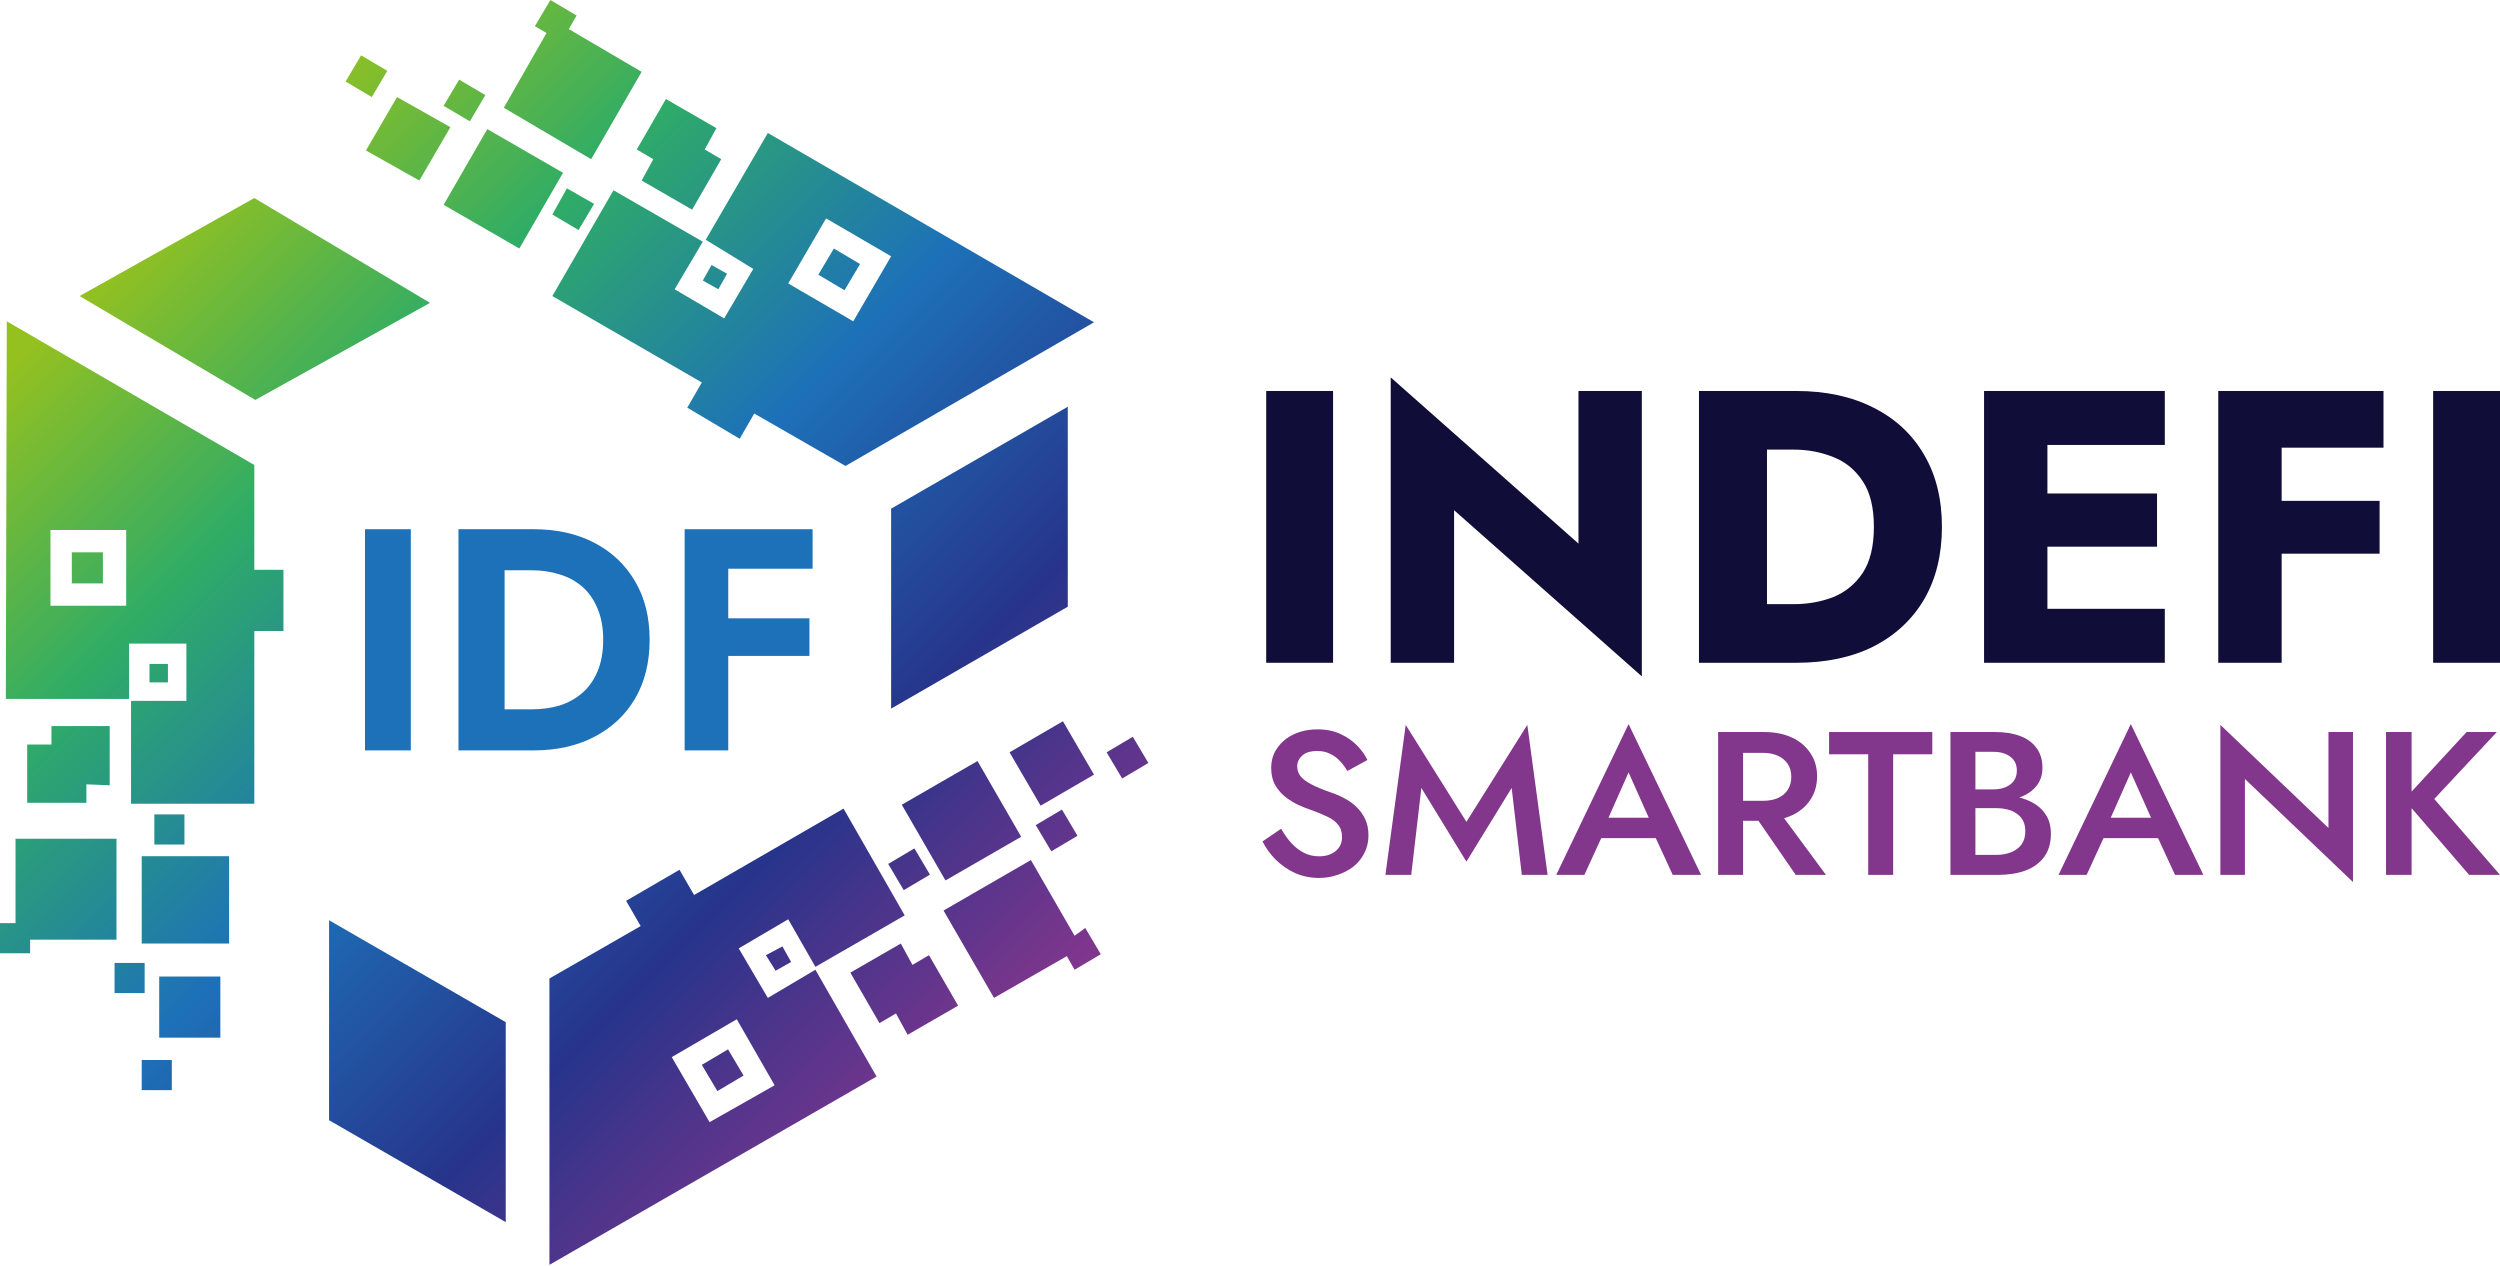 <svg width="237" height="120" viewBox="0 0 237 120" fill="none" xmlns="http://www.w3.org/2000/svg">
<path d="M34.601 50.17V71.137H38.944V50.17H34.601Z" fill="#1D71B8"/>
<path d="M43.464 50.17V71.137H47.837V50.17H43.464ZM50.592 71.137C52.789 71.137 54.706 70.708 56.343 69.849C58.001 68.991 59.288 67.782 60.207 66.225C61.126 64.647 61.585 62.79 61.585 60.654C61.585 58.517 61.126 56.67 60.207 55.113C59.288 53.535 58.001 52.317 56.343 51.458C54.706 50.6 52.789 50.17 50.592 50.17H46.219V54.064H50.442C51.361 54.064 52.23 54.194 53.048 54.454C53.867 54.693 54.586 55.083 55.205 55.622C55.824 56.161 56.303 56.85 56.643 57.688C57.002 58.507 57.182 59.496 57.182 60.654C57.182 61.812 57.002 62.81 56.643 63.649C56.303 64.468 55.824 65.147 55.205 65.686C54.586 66.225 53.867 66.624 53.048 66.884C52.23 67.124 51.361 67.243 50.442 67.243H46.219V71.137H50.592Z" fill="#1D71B8"/>
<path d="M67.66 53.914H77.035V50.17H67.66V53.914ZM67.66 62.181H76.735V58.617H67.66V62.181ZM64.904 50.17V71.137H69.038V50.17H64.904Z" fill="#1D71B8"/>
<path d="M68.098 27.423L66.625 26.595L67.454 25.122L68.926 25.951L68.098 27.423ZM101.226 38.558L84.478 48.221V67.177L101.226 57.515V38.558ZM31.196 87.239V106.196L47.944 115.858V96.901L31.196 87.239ZM40.767 28.712L24.11 18.773L7.546 28.067L24.202 37.914L40.767 28.712ZM46.196 12.239L42.055 19.417L49.233 23.558L53.374 16.38L46.196 12.239ZM39.754 17.116L42.699 12.055L37.638 9.202L34.693 14.264L39.754 17.116ZM56.043 15.092L60.828 6.81L53.926 2.761L54.662 1.472L52.178 0L50.705 2.485L51.809 3.129L47.76 10.215L56.043 15.092ZM61.932 15.092L60.828 17.116L65.613 19.877L68.374 15.092L66.809 14.172L67.914 12.147L63.128 9.386L60.368 14.172L61.932 15.092ZM66.901 22.73L72.791 12.607L103.711 30.552L80.153 44.172L71.503 39.202L70.122 41.595L65.153 38.65L66.533 36.257L52.362 28.067L58.159 18.037L66.625 22.914L63.957 27.423L68.65 30.184L71.411 25.491L66.901 22.73ZM74.723 26.871L80.889 30.46L84.478 24.294L78.312 20.705L74.723 26.871ZM46.012 9.018L43.527 7.546L42.055 10.031L44.54 11.503L46.012 9.018ZM36.718 6.718L34.233 5.245L32.761 7.73L35.245 9.202L36.718 6.718ZM53.742 17.853L52.362 20.337L54.846 21.81L56.319 19.325L53.742 17.853ZM79.049 23.558L77.576 26.043L80.061 27.515L81.533 25.03L79.049 23.558ZM96.809 79.325L92.668 72.147L85.49 76.288L89.631 83.466L96.809 79.325ZM100.766 68.374L95.705 71.319L98.65 76.38L103.711 73.435L100.766 68.374ZM101.871 88.711L97.729 81.533L89.447 86.319L94.233 94.601L101.134 90.644L101.871 91.932L104.355 90.46L102.883 87.975L101.871 88.711ZM86.502 91.472L85.398 89.447L80.613 92.208L83.374 96.993L84.938 96.073L86.042 98.097L90.828 95.337L88.067 90.552L86.502 91.472ZM77.3 91.932L83.098 102.055L52.086 119.907V92.76L60.736 87.791L59.355 85.398L64.417 82.454L65.797 84.846L79.969 76.656L85.766 86.779L77.3 91.656L74.723 87.147L70.03 89.907L72.791 94.601L77.3 91.932ZM73.435 102.883L69.846 96.625L63.681 100.214L67.269 106.38L73.435 102.883ZM99.662 80.705L102.147 79.233L100.674 76.748L98.19 78.22L99.662 80.705ZM107.392 69.846L104.907 71.319L106.38 73.803L108.864 72.331L107.392 69.846ZM85.674 84.386L88.159 82.914L86.687 80.429L84.202 81.901L85.674 84.386ZM66.533 100.95L68.006 103.435L70.49 101.963L69.018 99.478L66.533 100.95ZM13.435 89.447H21.718V81.165H13.435V89.447ZM15.092 98.374H20.889V92.576H15.092V98.374ZM11.043 79.509H1.472V87.515H0V90.368H2.853V89.079H11.043V79.509ZM10.399 74.447V68.834H4.877V70.582H2.577V76.104H8.19V74.355L10.399 74.447ZM24.11 54.018H26.871V59.816H24.11V76.196H12.423V66.441H17.669V61.012H12.239V66.257H0.552L0.644 30.46L24.11 44.08V54.018ZM11.963 50.245H4.785V57.423H11.963V50.245ZM13.712 91.288H10.859V94.141H13.712V91.288ZM13.435 103.343H16.288V100.49H13.435V103.343ZM14.632 77.208V80.061H17.485V77.208H14.632ZM9.755 52.362H6.81V55.306H9.755V52.362ZM72.607 90.552L73.527 92.024L74.999 91.196L74.171 89.723L72.607 90.552ZM14.172 62.944V64.693H15.92V62.944H14.172Z" fill="url(#paint0_linear)"/>
<path d="M121.451 78.567L119.687 79.767C119.994 80.386 120.408 80.96 120.93 81.489C121.464 82.018 122.079 82.444 122.774 82.766C123.482 83.076 124.244 83.23 125.06 83.23C125.661 83.23 126.236 83.134 126.784 82.94C127.345 82.76 127.846 82.502 128.287 82.166C128.728 81.818 129.076 81.392 129.33 80.889C129.597 80.386 129.731 79.819 129.731 79.186C129.731 78.593 129.624 78.077 129.41 77.638C129.196 77.187 128.916 76.8 128.568 76.478C128.234 76.155 127.853 75.884 127.425 75.665C127.011 75.446 126.59 75.265 126.162 75.123C125.414 74.865 124.806 74.614 124.338 74.368C123.87 74.123 123.522 73.865 123.295 73.594C123.081 73.311 122.974 72.995 122.974 72.646C122.974 72.259 123.128 71.924 123.436 71.64C123.743 71.344 124.224 71.195 124.879 71.195C125.347 71.195 125.755 71.285 126.102 71.466C126.463 71.634 126.777 71.866 127.044 72.163C127.312 72.447 127.539 72.756 127.726 73.091L129.631 72.047C129.403 71.569 129.076 71.111 128.648 70.673C128.221 70.234 127.699 69.873 127.084 69.589C126.47 69.293 125.748 69.144 124.919 69.144C124.077 69.144 123.322 69.299 122.654 69.609C121.999 69.918 121.478 70.35 121.09 70.905C120.702 71.447 120.509 72.079 120.509 72.801C120.509 73.433 120.635 73.975 120.889 74.427C121.143 74.865 121.464 75.239 121.852 75.549C122.239 75.846 122.647 76.097 123.075 76.303C123.502 76.497 123.89 76.652 124.238 76.768C124.826 76.974 125.347 77.187 125.801 77.406C126.256 77.613 126.603 77.871 126.844 78.18C127.098 78.477 127.225 78.87 127.225 79.361C127.225 79.902 127.024 80.341 126.623 80.676C126.222 81.012 125.701 81.179 125.06 81.179C124.538 81.179 124.057 81.07 123.616 80.85C123.188 80.631 122.794 80.328 122.433 79.941C122.086 79.554 121.758 79.096 121.451 78.567Z" fill="#82368C"/>
<path d="M134.745 74.697L139.015 81.683L143.306 74.697L144.268 82.94H146.714L144.789 68.719L139.015 77.909L133.261 68.719L131.337 82.94H133.783L134.745 74.697Z" fill="#82368C"/>
<path d="M150.719 79.457H158.137L157.696 77.522H151.18L150.719 79.457ZM154.388 73.227L156.633 78.258L156.674 78.819L158.578 82.94H161.265L154.388 68.641L147.531 82.94H150.198L152.143 78.703L152.183 78.2L154.388 73.227Z" fill="#82368C"/>
<path d="M165.784 76.478L170.235 82.94H173.102L168.33 76.478H165.784ZM162.877 69.396V82.94H165.243V69.396H162.877ZM164.281 71.369H167.107C167.655 71.369 168.13 71.46 168.531 71.64C168.932 71.821 169.246 72.079 169.473 72.414C169.7 72.75 169.814 73.162 169.814 73.653C169.814 74.13 169.7 74.543 169.473 74.891C169.246 75.226 168.932 75.484 168.531 75.665C168.13 75.833 167.655 75.916 167.107 75.916H164.281V77.813H167.208C168.237 77.813 169.126 77.638 169.874 77.29C170.623 76.942 171.204 76.452 171.618 75.82C172.046 75.188 172.26 74.446 172.26 73.594C172.26 72.743 172.046 72.008 171.618 71.389C171.204 70.757 170.623 70.266 169.874 69.918C169.126 69.57 168.237 69.396 167.208 69.396H164.281V71.369Z" fill="#82368C"/>
<path d="M173.397 71.505H177.106V82.94H179.472V71.505H183.181V69.396H173.397V71.505Z" fill="#82368C"/>
<path d="M186.708 75.955H189.133C190.029 75.955 190.811 75.833 191.479 75.588C192.147 75.342 192.669 74.988 193.043 74.523C193.43 74.046 193.624 73.472 193.624 72.801C193.624 72.027 193.43 71.389 193.043 70.886C192.669 70.382 192.147 70.008 191.479 69.763C190.811 69.518 190.029 69.396 189.133 69.396H184.903V82.94H189.374C190.376 82.94 191.252 82.805 192 82.534C192.762 82.25 193.357 81.818 193.785 81.237C194.212 80.657 194.426 79.922 194.426 79.032C194.426 78.387 194.293 77.832 194.025 77.368C193.758 76.903 193.39 76.523 192.923 76.226C192.455 75.929 191.913 75.71 191.299 75.568C190.697 75.413 190.056 75.336 189.374 75.336H186.708V76.613H189.234C189.635 76.613 190.002 76.658 190.336 76.748C190.67 76.826 190.964 76.961 191.218 77.155C191.472 77.335 191.666 77.561 191.8 77.832C191.933 78.103 192 78.425 192 78.799C192 79.302 191.88 79.722 191.639 80.057C191.399 80.38 191.071 80.625 190.657 80.792C190.243 80.96 189.768 81.044 189.234 81.044H187.269V71.273H188.973C189.641 71.273 190.176 71.427 190.577 71.737C190.991 72.047 191.198 72.485 191.198 73.053C191.198 73.427 191.105 73.749 190.918 74.02C190.731 74.278 190.47 74.478 190.136 74.62C189.802 74.762 189.414 74.833 188.973 74.833H186.708V75.955Z" fill="#82368C"/>
<path d="M198.334 79.457H205.752L205.311 77.522H198.796L198.334 79.457ZM202.003 73.227L204.249 78.258L204.289 78.819L206.193 82.94H208.88L202.003 68.641L195.147 82.94H197.813L199.758 78.703L199.798 78.2L202.003 73.227Z" fill="#82368C"/>
<path d="M220.737 69.396V78.49L210.492 68.719V82.94H212.818V73.846L223.063 83.617V69.396H220.737Z" fill="#82368C"/>
<path d="M226.195 69.396V82.94H228.62V69.396H226.195ZM233.833 69.396L227.919 75.8L234.074 82.94H237.001L230.766 75.742L236.7 69.396H233.833Z" fill="#82368C"/>
<path d="M120.036 37.065H126.375V62.832H120.036V37.065Z" fill="#100D39"/>
<path d="M149.639 37.065H155.646V64.12L137.847 48.366V62.832H131.84V35.777L149.639 51.532V37.065Z" fill="#100D39"/>
<path d="M170.275 62.832H161.062V37.065H170.275C173.1 37.065 175.545 37.593 177.608 38.648C179.672 39.679 181.269 41.163 182.399 43.102C183.529 45.016 184.094 47.298 184.094 49.949C184.094 52.599 183.529 54.893 182.399 56.832C181.269 58.746 179.672 60.231 177.608 61.286C175.545 62.317 173.1 62.832 170.275 62.832ZM170.054 42.624H167.511V57.274H170.054C171.38 57.274 172.621 57.053 173.776 56.611C174.93 56.145 175.864 55.384 176.576 54.329C177.289 53.249 177.645 51.789 177.645 49.949C177.645 48.108 177.289 46.66 176.576 45.605C175.864 44.525 174.93 43.765 173.776 43.323C172.621 42.857 171.38 42.624 170.054 42.624Z" fill="#100D39"/>
<path d="M188.089 37.065H205.224V42.182H194.095V46.783H204.487V51.826H194.095V57.715H205.224V62.832H188.089V37.065Z" fill="#100D39"/>
<path d="M210.293 37.065H225.955V42.44H216.3V47.482H225.586V52.489H216.3V62.832H210.293V37.065Z" fill="#100D39"/>
<path d="M230.662 37.065H237V62.832H230.662V37.065Z" fill="#100D39"/>
<defs>
<linearGradient id="paint0_linear" x1="11.225" y1="19.905" x2="93.134" y2="101.813" gradientUnits="userSpaceOnUse">
<stop offset="0.026" stop-color="#95C11F"/>
<stop offset="0.25" stop-color="#2FAC66"/>
<stop offset="0.5" stop-color="#1D71B8"/>
<stop offset="0.75" stop-color="#27348B"/>
<stop offset="1" stop-color="#82368C"/>
</linearGradient>
</defs>
</svg>

